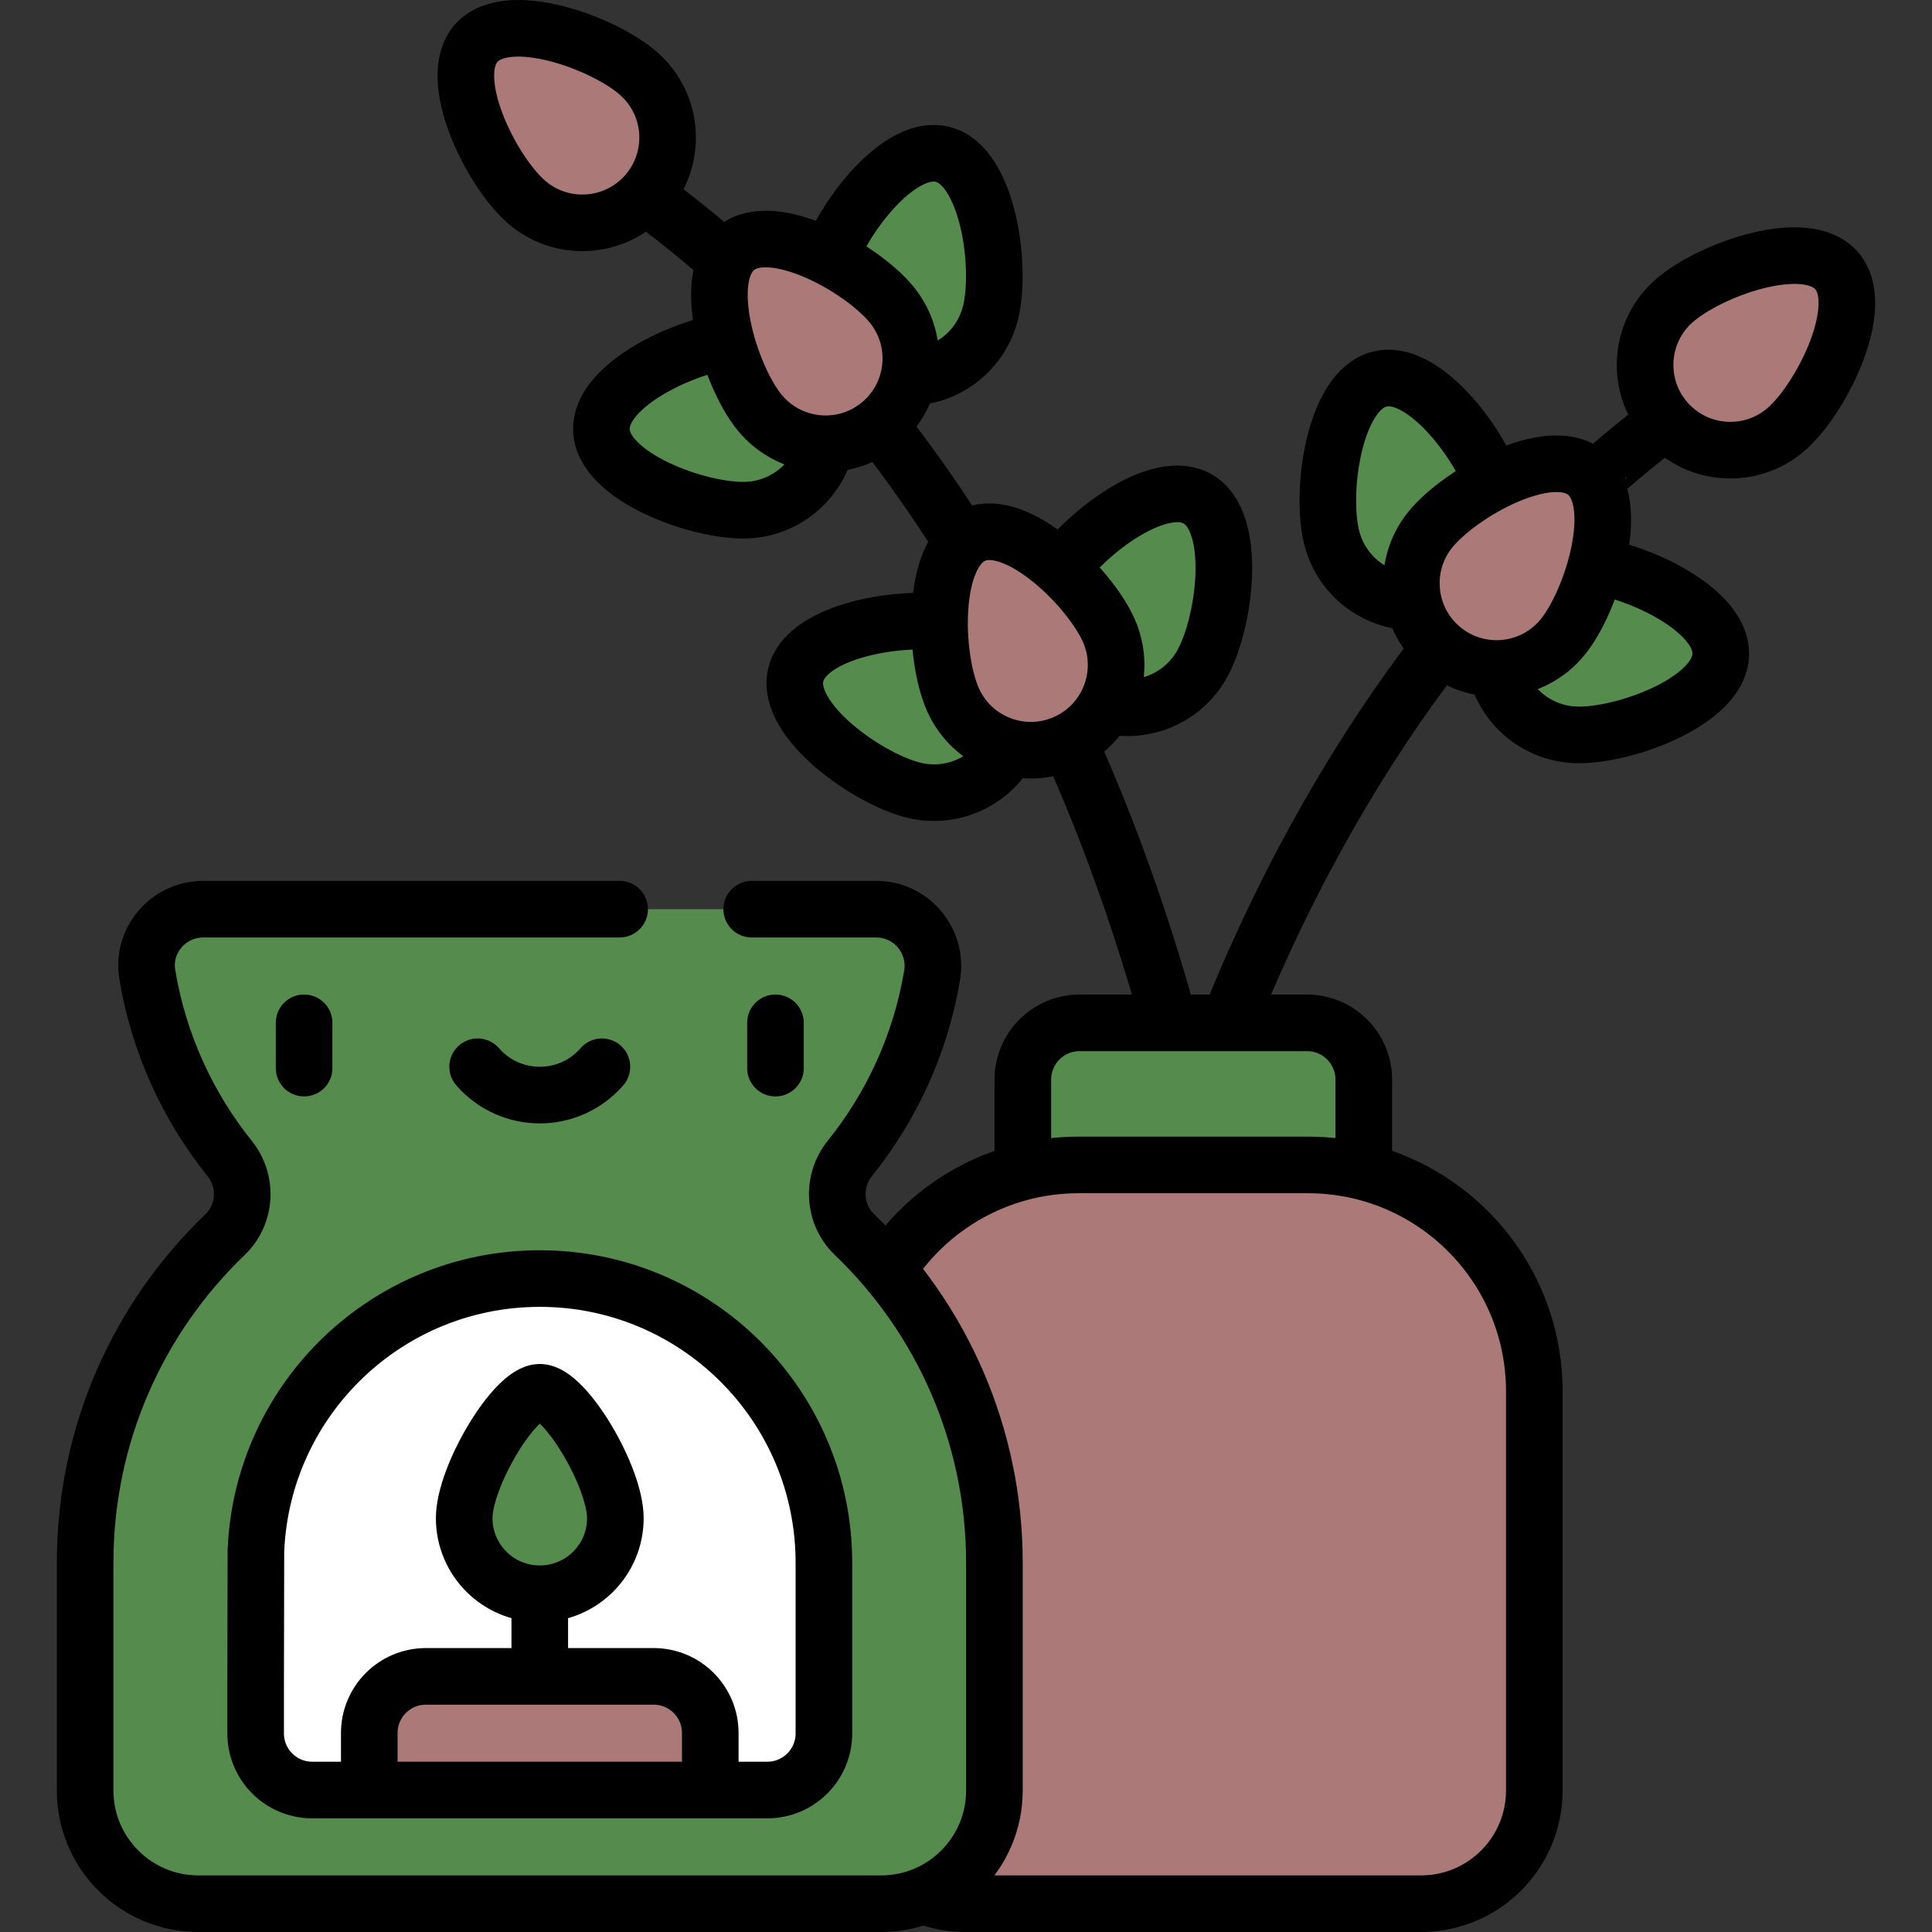 <?xml version="1.0" encoding="UTF-8"?> <svg xmlns="http://www.w3.org/2000/svg" width="512" height="512" viewBox="0 0 512 512" fill="none"><rect x="0" y="0" width="512" height="512" fill="#333333" stroke="none"/><path d="M417.586 194.742C405.118 194.293 395.375 183.821 395.824 171.353C396.273 158.884 406.745 149.141 419.214 149.59C431.682 150.039 456.476 161.054 456.027 173.523C455.577 185.99 430.055 195.191 417.586 194.742ZM352.922 142.5C355.981 154.596 368.268 161.921 380.363 158.861C392.458 155.802 399.783 143.515 396.724 131.42C393.665 119.325 377.685 97.399 365.589 100.458C353.494 103.518 349.862 130.405 352.922 142.5Z" fill="#558B4C"></path><path d="M414.183 168.76C406.342 178.466 392.118 179.977 382.413 172.136C372.708 164.295 371.197 150.071 379.038 140.366C386.879 130.661 410.566 117.434 420.272 125.275C429.977 133.116 422.024 159.055 414.183 168.76ZM473.593 113.568C464.282 121.872 450.001 121.056 441.696 111.744C433.392 102.433 434.208 88.152 443.52 79.848C452.832 71.544 478.352 62.336 486.656 71.648C494.961 80.959 482.905 105.264 473.593 113.568Z" fill="#AA7978"></path><path d="M242.376 209.462C254.523 212.309 266.679 204.77 269.526 192.622C272.373 180.475 264.833 168.319 252.686 165.472C240.539 162.625 213.719 166.728 210.873 178.876C208.026 191.023 230.228 206.616 242.376 209.462ZM318.508 176.076C312.373 186.941 298.593 190.775 287.729 184.64C276.865 178.506 273.03 164.726 279.165 153.862C285.3 142.997 306.484 126.049 317.349 132.183C328.213 138.317 324.641 165.212 318.508 176.076Z" fill="#558B4C"></path><path d="M361.42 286.124V323.768C361.42 332.089 354.68 338.831 346.359 338.831H286.122C277.801 338.831 271.06 332.09 271.06 323.768V286.124C271.06 277.803 277.801 271.061 286.122 271.061H302.104L308.824 272.131L317.325 271.061H346.359C354.68 271.061 361.42 277.802 361.42 286.124Z" fill="#558B4C"></path><path d="M406.607 368.723V474.496C406.607 491.068 393.175 504.499 376.603 504.499H255.879C239.308 504.499 225.876 491.068 225.876 474.496V368.723C225.876 340.69 245.098 317.147 271.081 310.557L285.383 313.578L306.365 308.718H346.6C379.743 308.717 406.607 335.58 406.607 368.723Z" fill="#AA7978"></path><path d="M252.495 185.292C257.506 196.719 270.83 201.919 282.257 196.909C293.683 191.898 298.883 178.573 293.873 167.147C288.862 155.721 269.489 136.728 258.063 141.738C246.636 146.749 247.485 173.866 252.495 185.292Z" fill="#AA7978"></path><path d="M197.816 135.192C210.284 134.742 220.027 124.27 219.578 111.802C219.129 99.333 208.657 89.59 196.188 90.039C183.72 90.488 158.926 101.504 159.375 113.972C159.824 126.44 185.346 135.641 197.816 135.192ZM262.479 82.95C259.42 95.045 247.133 102.37 235.038 99.31C222.942 96.251 215.618 83.965 218.677 71.869C221.736 59.774 237.716 37.848 249.812 40.908C261.907 43.967 265.539 70.854 262.479 82.95Z" fill="#558B4C"></path><path d="M201.218 109.211C209.059 118.916 223.283 120.427 232.988 112.586C242.693 104.745 244.204 90.521 236.363 80.816C228.522 71.111 204.835 57.885 195.13 65.725C185.424 73.566 193.377 99.505 201.218 109.211ZM139.297 53.326C148.608 61.63 162.889 60.814 171.194 51.502C179.499 42.19 178.682 27.91 169.37 19.606C160.059 11.302 134.538 2.094 126.234 11.406C117.929 20.717 129.985 45.021 139.297 53.326Z" fill="#AA7978"></path><path d="M263.529 414.139V474.496C263.529 491.068 250.098 504.499 233.526 504.499H52.565C35.993 504.499 22.561 491.068 22.561 474.496V414.139C22.561 379.975 36.773 349.131 59.616 327.209C65.226 321.828 65.727 313.057 60.856 307.006C49.825 293.275 42.044 276.503 39.033 258.221C37.533 249.151 44.674 240.94 53.865 240.94H232.226C241.527 240.94 248.548 249.321 247.017 258.492C243.967 276.654 236.286 293.246 225.215 306.997C220.354 313.038 220.844 321.809 226.445 327.18C249.718 349.48 263.529 380.604 263.529 414.139Z" fill="#558B4C"></path><path d="M218.345 414.139V459.373C218.345 467.664 211.635 474.375 203.344 474.375H188.232L143.047 463.323L97.861 474.375H83.32L69 463.323L69.5 434.5L71.5 391.5L78.5 376.5L83.47 370.013L86.35 364.582C100.142 348.8 120.434 338.829 143.047 338.829C163.839 338.829 182.661 347.26 196.293 360.882C209.913 374.514 218.345 393.336 218.345 414.139Z" fill="white"></path><path d="M188.227 474.379H97.863V459.259C97.863 450.974 104.58 444.257 112.865 444.257H173.225C181.51 444.257 188.227 450.974 188.227 459.259V474.379Z" fill="#AA7978"></path><path d="M163.074 402.334C163.074 413.396 154.107 422.363 143.045 422.363C131.984 422.363 123.017 413.396 123.017 402.334C123.017 391.273 136.369 368.955 143.045 368.955C149.722 368.955 163.074 391.273 163.074 402.334Z" fill="#558B4C"></path><path d="M326.006 270.062C342.328 229.767 361.57 197.774 380.843 172.591M423.268 126.605C423.268 126.468 432.166 118.714 440.43 112.424M423.898 150.138C436.989 152.558 456.421 162.47 456.021 173.521C455.581 185.992 430.058 195.193 417.587 194.743C407.576 194.383 399.335 187.562 396.704 178.441M395.204 126.965C390.084 114.664 376.312 97.752 365.591 100.462C353.49 103.523 349.859 130.406 352.919 142.497C355.38 152.208 363.761 158.839 373.242 159.499" stroke="black" stroke-width="15.002" stroke-miterlimit="10" stroke-linecap="round" stroke-linejoin="round"></path><path d="M283.681 197.464C293.313 218.986 302.134 243.089 309.624 270.062M254.468 142.897C248.057 132.785 241.165 122.986 233.816 113.534M191.501 68.359C184.6 62.298 178.049 57.097 172.019 52.687M266.95 199.024C262.049 207.265 252.208 211.765 242.377 209.465C230.225 206.615 208.023 191.023 210.873 178.872C213.413 168.06 234.926 163.63 248.197 164.79M294.183 187.083C303.564 189.063 313.545 184.872 318.505 176.081C324.636 165.21 328.217 138.317 317.345 132.186C307.674 126.716 289.832 139.557 281.701 150.098M271.06 309.567V286.124C271.06 277.803 277.801 271.062 286.122 271.062H346.359C354.68 271.062 361.42 277.803 361.42 286.124V309.567M414.182 168.76C406.342 178.466 392.118 179.977 382.413 172.136C372.708 164.295 371.197 150.071 379.037 140.366C386.878 130.661 410.566 117.434 420.271 125.275C429.976 133.116 422.023 159.055 414.182 168.76ZM473.592 113.568C464.281 121.872 450.001 121.056 441.696 111.744C433.392 102.433 434.208 88.152 443.52 79.848C452.832 71.544 478.352 62.336 486.656 71.648C494.961 80.959 482.904 105.264 473.592 113.568Z" stroke="black" stroke-width="15.002" stroke-miterlimit="10" stroke-linecap="round" stroke-linejoin="round"></path><path d="M235.666 335.88C246.377 319.518 264.869 308.716 285.882 308.716H346.599C379.743 308.716 406.606 335.58 406.606 368.723V378.154V413.159V474.496C406.606 491.068 393.174 504.499 376.602 504.499H255.878C252.118 504.499 248.527 503.809 245.207 502.539M218.724 118.785C216.134 127.956 207.853 134.836 197.812 135.196C185.35 135.637 159.827 126.435 159.377 113.974C158.977 102.903 178.469 92.982 191.581 90.581M242.047 99.962C251.568 99.342 260.009 92.692 262.479 82.951C265.539 70.859 261.909 43.966 249.808 40.906C239.076 38.185 225.265 55.177 220.174 67.479M252.495 185.292C257.505 196.719 270.83 201.919 282.256 196.909C293.683 191.898 298.883 178.573 293.873 167.147C288.862 155.721 269.489 136.728 258.063 141.738C246.636 146.749 247.484 173.866 252.495 185.292Z" stroke="black" stroke-width="15.002" stroke-miterlimit="10" stroke-linecap="round" stroke-linejoin="round"></path><path d="M201.218 109.211C209.059 118.916 223.283 120.427 232.988 112.586C242.693 104.745 244.204 90.521 236.363 80.816C228.522 71.111 204.835 57.885 195.129 65.725C185.424 73.566 193.377 99.505 201.218 109.211ZM139.297 53.326C148.608 61.63 162.889 60.814 171.194 51.502C179.499 42.19 178.682 27.91 169.369 19.606C160.058 11.302 134.537 2.094 126.233 11.406C117.929 20.717 129.985 45.021 139.297 53.326ZM199.212 240.939H232.226C241.527 240.939 248.548 249.32 247.017 258.491C243.967 276.653 236.286 293.245 225.215 306.996C220.354 313.037 220.844 321.808 226.445 327.179C249.718 349.481 263.529 380.605 263.529 414.139V474.496C263.529 491.068 250.098 504.499 233.526 504.499H52.565C35.993 504.499 22.561 491.068 22.561 474.496V414.139C22.561 379.975 36.773 349.131 59.616 327.209C65.226 321.828 65.727 313.057 60.856 307.006C49.825 293.275 42.044 276.503 39.033 258.221C37.533 249.15 44.674 240.939 53.865 240.939H164.208" stroke="black" stroke-width="15.002" stroke-miterlimit="10" stroke-linecap="round" stroke-linejoin="round"></path><path d="M143.045 423.961V440.492M67.817 411.008C69.447 370.864 102.511 338.83 143.045 338.83C184.623 338.83 218.344 372.533 218.344 414.139V459.374C218.344 467.665 211.633 474.376 203.342 474.376H82.748C74.457 474.376 67.747 467.665 67.747 459.374V446.012L67.817 411.008Z" stroke="black" stroke-width="15.002" stroke-miterlimit="10" stroke-linecap="round" stroke-linejoin="round"></path><path d="M97.863 471.378V459.259C97.863 450.974 104.58 444.257 112.865 444.257H173.225C181.51 444.257 188.227 450.974 188.227 459.259V471.378M80.589 271.06V283.062M205.502 271.06V283.062M126.58 282.705C135.296 292.707 150.795 292.707 159.511 282.705M163.074 402.334C163.074 413.396 154.107 422.363 143.046 422.363C131.984 422.363 123.017 413.396 123.017 402.334C123.017 391.273 136.369 368.955 143.046 368.955C149.722 368.955 163.074 391.273 163.074 402.334Z" stroke="black" stroke-width="15.002" stroke-miterlimit="10" stroke-linecap="round" stroke-linejoin="round"></path></svg> 